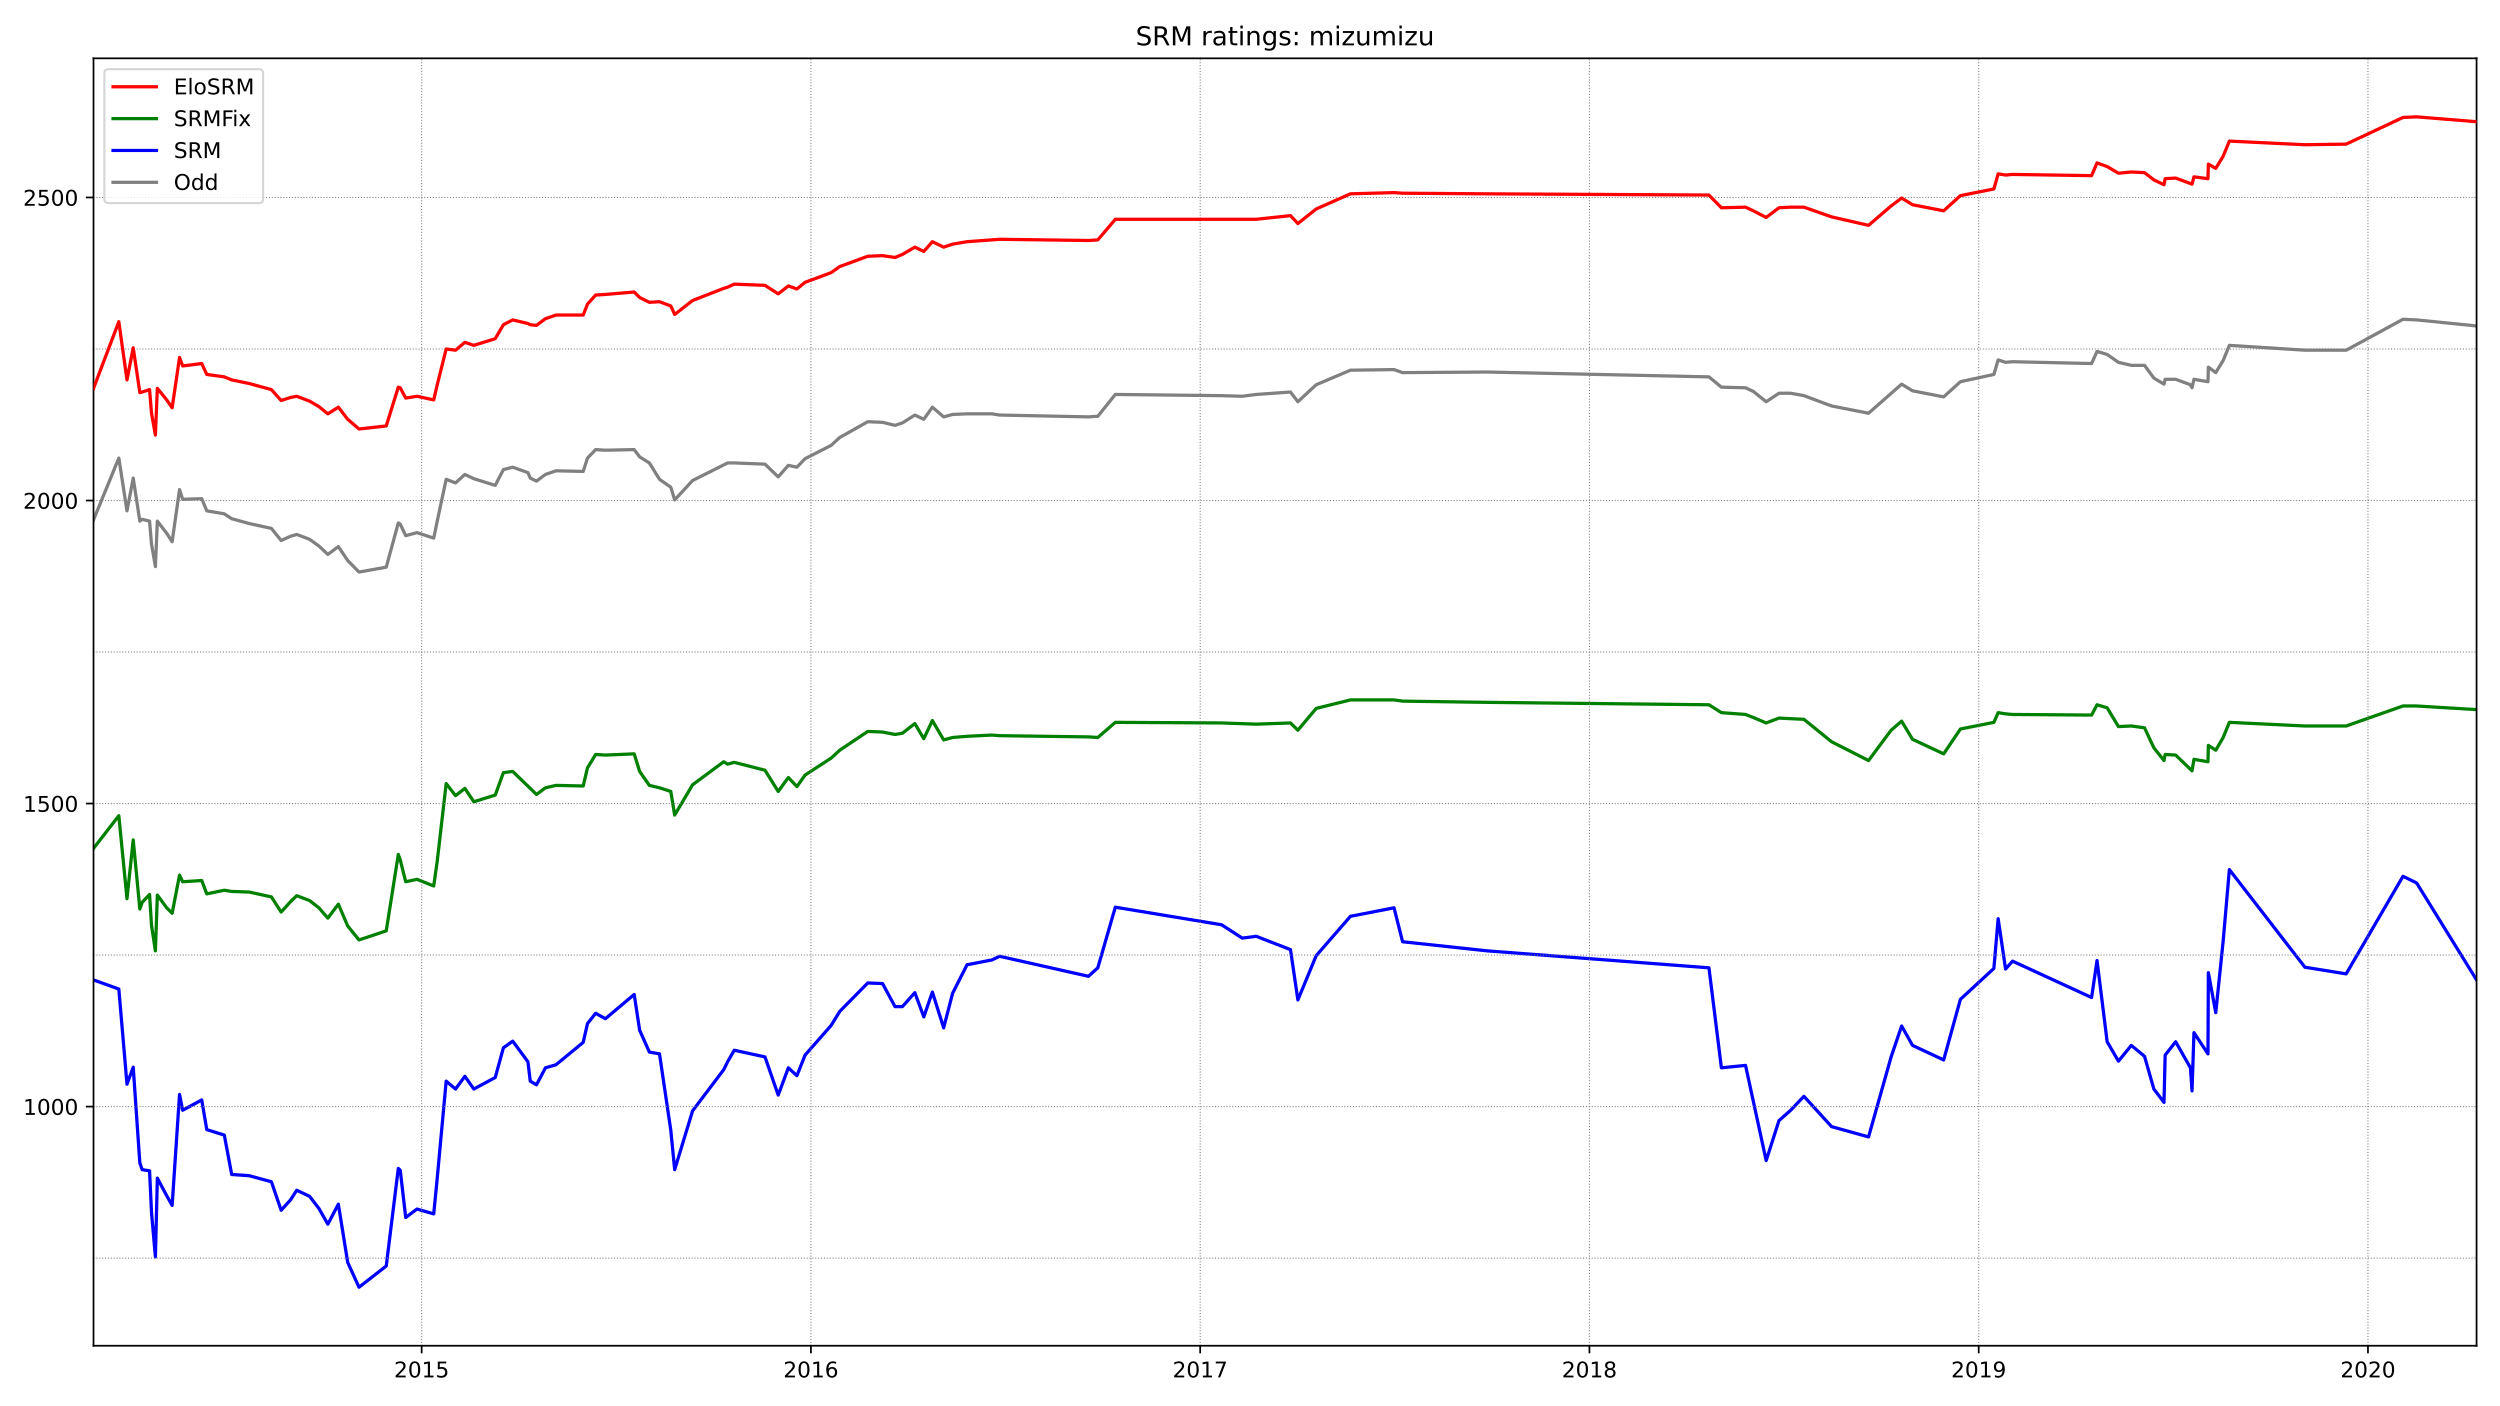 <?xml version="1.0" encoding="utf-8" standalone="no"?>
<!DOCTYPE svg PUBLIC "-//W3C//DTD SVG 1.1//EN"
  "http://www.w3.org/Graphics/SVG/1.1/DTD/svg11.dtd">
<!-- Created with matplotlib (https://matplotlib.org/) -->
<svg height="648pt" version="1.1" viewBox="0 0 1152 648" width="1152pt" xmlns="http://www.w3.org/2000/svg" xmlns:xlink="http://www.w3.org/1999/xlink">
 <defs>
  <style type="text/css">*{stroke-linecap:butt;stroke-linejoin:round;}</style>
 </defs>
 <g id="figure_1">
  <g id="patch_1">
   <path d="M 0 648 
L 1152 648 
L 1152 0 
L 0 0 
z
" style="fill:#ffffff;"/>
  </g>
  <g id="axes_1">
   <g id="patch_2">
    <path d="M 43.09 620.12 
L 1141.2 620.12 
L 1141.2 26.88 
L 43.09 26.88 
z
" style="fill:#ffffff;"/>
   </g>
   <g id="line2d_1">
    <path clip-path="url(#p9b6e078303)" d="M 43.09 239.573 
L 54.749 211.086 
L 58.516 235.384 
L 61.386 220.302 
L 64.435 240.132 
L 65.511 239.294 
L 68.919 240.132 
L 69.816 250.745 
L 71.61 261.079 
L 72.507 240.132 
L 76.812 245.718 
L 79.323 249.628 
L 82.731 225.609 
L 84.166 230.077 
L 92.955 229.798 
L 95.287 235.384 
L 103.359 236.78 
L 106.767 239.015 
L 114.838 241.249 
L 125.063 243.483 
L 129.547 249.069 
L 133.852 247.114 
L 136.722 246.276 
L 142.641 248.511 
L 146.946 251.583 
L 151.071 255.493 
L 155.914 251.862 
L 160.219 258.286 
L 165.421 263.592 
L 177.977 261.358 
L 183.538 240.97 
L 184.434 241.528 
L 186.946 246.835 
L 192.147 245.438 
L 199.86 247.952 
L 201.475 240.132 
L 205.6 220.861 
L 209.905 222.537 
L 214.21 218.627 
L 218.336 220.582 
L 228.201 223.654 
L 231.968 216.392 
L 236.273 215.275 
L 243.268 217.789 
L 244.344 220.302 
L 247.214 221.699 
L 251.34 218.627 
L 256.183 216.951 
L 268.739 217.23 
L 270.712 211.086 
L 274.479 207.176 
L 278.963 207.455 
L 292.236 207.176 
L 294.748 210.527 
L 299.232 213.32 
L 303.896 220.861 
L 309.097 224.492 
L 310.891 230.357 
L 319.142 221.419 
L 335.286 213.32 
L 338.335 213.32 
L 352.505 213.879 
L 358.604 219.744 
L 363.267 214.437 
L 367.214 215.275 
L 370.98 211.365 
L 382.998 205.221 
L 386.944 201.59 
L 399.859 194.328 
L 406.675 194.608 
L 412.415 196.004 
L 415.823 194.887 
L 421.563 191.256 
L 425.689 193.211 
L 429.635 187.625 
L 434.837 192.094 
L 438.962 190.977 
L 445.599 190.698 
L 457.079 190.698 
L 460.666 191.256 
L 501.563 192.094 
L 505.867 191.815 
L 513.939 181.76 
L 562.908 182.319 
L 572.414 182.598 
L 578.872 181.76 
L 594.656 180.643 
L 598.064 185.112 
L 606.495 177.292 
L 622.279 170.589 
L 642.369 170.309 
L 646.315 171.706 
L 685.239 171.427 
L 787.48 173.661 
L 793.22 178.409 
L 804.341 178.688 
L 807.928 180.364 
L 813.848 185.112 
L 819.767 181.202 
L 825.148 181.202 
L 831.247 182.319 
L 843.982 187.067 
L 861.022 190.418 
L 876.269 177.012 
L 881.291 180.085 
L 895.641 182.877 
L 903.354 175.895 
L 918.78 172.544 
L 920.753 165.841 
L 924.161 166.958 
L 927.39 166.679 
L 963.802 167.517 
L 966.313 161.931 
L 970.977 163.327 
L 976.179 166.958 
L 982.098 168.354 
L 988.196 168.354 
L 992.501 174.219 
L 997.165 177.012 
L 997.703 174.778 
L 1002.546 174.778 
L 1009.362 177.292 
L 1010.08 178.688 
L 1010.977 174.778 
L 1017.434 175.895 
L 1017.613 169.192 
L 1021.021 171.706 
L 1024.429 166.12 
L 1027.299 159.138 
L 1062.097 161.372 
L 1081.111 161.372 
L 1107.299 147.128 
L 1113.577 147.408 
L 1141.2 150.201 
L 1141.2 150.201 
" style="fill:none;stroke:#808080;stroke-linecap:square;stroke-width:1.5;"/>
   </g>
   <g id="line2d_2">
    <path clip-path="url(#p9b6e078303)" d="M 43.09 451.554 
L 54.749 455.744 
L 58.516 499.592 
L 61.386 491.772 
L 64.435 535.9 
L 65.511 538.972 
L 68.919 539.531 
L 69.816 558.802 
L 71.61 579.19 
L 72.507 542.882 
L 76.812 550.982 
L 79.323 555.45 
L 82.731 504.34 
L 84.166 511.602 
L 92.955 506.854 
L 95.287 520.539 
L 103.359 523.053 
L 106.767 541.207 
L 114.838 541.765 
L 125.063 544.558 
L 129.547 557.685 
L 133.852 552.937 
L 136.722 548.468 
L 142.641 551.261 
L 146.946 556.847 
L 151.071 564.108 
L 155.914 554.892 
L 160.219 581.704 
L 165.421 593.155 
L 177.977 583.379 
L 183.538 538.414 
L 184.434 539.252 
L 186.946 561.036 
L 192.147 557.126 
L 199.86 559.36 
L 201.475 542.882 
L 205.6 498.196 
L 209.905 501.827 
L 214.21 495.962 
L 218.336 501.827 
L 228.201 496.52 
L 231.968 482.835 
L 236.273 479.763 
L 243.268 489.259 
L 244.344 498.196 
L 247.214 499.872 
L 251.34 492.052 
L 256.183 490.655 
L 268.739 480.321 
L 270.712 471.663 
L 274.479 466.915 
L 278.963 469.429 
L 292.236 458.257 
L 294.748 474.736 
L 299.232 484.79 
L 303.896 485.628 
L 309.097 520.818 
L 310.891 538.972 
L 319.142 511.881 
L 333.492 492.889 
L 335.286 489.259 
L 338.335 483.952 
L 352.505 487.024 
L 358.604 504.62 
L 363.267 492.052 
L 367.214 495.682 
L 370.98 486.186 
L 382.998 472.501 
L 386.944 466.078 
L 399.859 452.951 
L 406.675 453.23 
L 412.415 463.843 
L 415.823 463.843 
L 421.563 457.42 
L 425.689 468.591 
L 429.635 457.14 
L 434.837 473.618 
L 438.962 457.699 
L 445.599 444.572 
L 457.079 442.338 
L 460.666 440.662 
L 501.563 449.879 
L 505.867 445.969 
L 513.939 418.04 
L 562.908 426.139 
L 572.414 432.283 
L 578.872 431.446 
L 594.656 437.59 
L 598.064 460.771 
L 606.495 440.383 
L 622.279 422.229 
L 642.369 418.319 
L 646.315 433.959 
L 685.239 438.149 
L 787.48 445.969 
L 793.22 492.052 
L 804.341 490.934 
L 813.848 534.783 
L 819.767 516.35 
L 825.148 511.602 
L 831.247 505.178 
L 843.982 519.143 
L 861.022 523.891 
L 871.426 487.024 
L 876.269 472.781 
L 881.291 481.718 
L 895.641 488.421 
L 903.354 460.492 
L 918.78 446.248 
L 920.753 423.346 
L 924.161 446.527 
L 927.39 442.896 
L 963.802 459.654 
L 966.313 442.617 
L 970.977 480.042 
L 976.179 488.979 
L 982.098 481.718 
L 988.196 486.745 
L 992.501 501.827 
L 997.165 507.971 
L 997.703 486.186 
L 1002.546 480.042 
L 1009.362 492.052 
L 1010.08 502.665 
L 1010.977 475.853 
L 1017.434 485.628 
L 1017.613 448.203 
L 1021.021 466.636 
L 1024.429 433.68 
L 1027.299 400.724 
L 1062.097 445.689 
L 1081.111 448.762 
L 1107.299 403.796 
L 1113.577 406.868 
L 1141.2 451.554 
L 1141.2 451.554 
" style="fill:none;stroke:#0000ff;stroke-linecap:square;stroke-width:1.5;"/>
   </g>
   <g id="matplotlib.axis_1">
    <g id="xtick_1">
     <g id="line2d_3">
      <defs>
       <path d="M 0 0 
L 0 3.5 
" id="m7981237ffa" style="stroke:#000000;stroke-width:0.8;"/>
      </defs>
      <g>
       <use style="stroke:#000000;stroke-width:0.8;" x="194.3" xlink:href="#m7981237ffa" y="620.12"/>
      </g>
     </g>
     <g id="text_1">
      <!-- 2015 -->
      <g transform="translate(181.575 634.718)scale(0.1 -0.1)">
       <defs>
        <path d="M 19.188 8.297 
L 53.609 8.297 
L 53.609 0 
L 7.328 0 
L 7.328 8.297 
Q 12.938 14.109 22.625 23.891 
Q 32.328 33.688 34.812 36.531 
Q 39.547 41.844 41.422 45.531 
Q 43.312 49.219 43.312 52.781 
Q 43.312 58.594 39.234 62.25 
Q 35.156 65.922 28.609 65.922 
Q 23.969 65.922 18.812 64.312 
Q 13.672 62.703 7.812 59.422 
L 7.812 69.391 
Q 13.766 71.781 18.938 73 
Q 24.125 74.219 28.422 74.219 
Q 39.75 74.219 46.484 68.547 
Q 53.219 62.891 53.219 53.422 
Q 53.219 48.922 51.531 44.891 
Q 49.859 40.875 45.406 35.406 
Q 44.188 33.984 37.641 27.219 
Q 31.109 20.453 19.188 8.297 
z
" id="DejaVuSans-50"/>
        <path d="M 31.781 66.406 
Q 24.172 66.406 20.328 58.906 
Q 16.5 51.422 16.5 36.375 
Q 16.5 21.391 20.328 13.891 
Q 24.172 6.391 31.781 6.391 
Q 39.453 6.391 43.281 13.891 
Q 47.125 21.391 47.125 36.375 
Q 47.125 51.422 43.281 58.906 
Q 39.453 66.406 31.781 66.406 
z
M 31.781 74.219 
Q 44.047 74.219 50.516 64.516 
Q 56.984 54.828 56.984 36.375 
Q 56.984 17.969 50.516 8.266 
Q 44.047 -1.422 31.781 -1.422 
Q 19.531 -1.422 13.062 8.266 
Q 6.594 17.969 6.594 36.375 
Q 6.594 54.828 13.062 64.516 
Q 19.531 74.219 31.781 74.219 
z
" id="DejaVuSans-48"/>
        <path d="M 12.406 8.297 
L 28.516 8.297 
L 28.516 63.922 
L 10.984 60.406 
L 10.984 69.391 
L 28.422 72.906 
L 38.281 72.906 
L 38.281 8.297 
L 54.391 8.297 
L 54.391 0 
L 12.406 0 
z
" id="DejaVuSans-49"/>
        <path d="M 10.797 72.906 
L 49.516 72.906 
L 49.516 64.594 
L 19.828 64.594 
L 19.828 46.734 
Q 21.969 47.469 24.109 47.828 
Q 26.266 48.188 28.422 48.188 
Q 40.625 48.188 47.75 41.5 
Q 54.891 34.812 54.891 23.391 
Q 54.891 11.625 47.562 5.094 
Q 40.234 -1.422 26.906 -1.422 
Q 22.312 -1.422 17.547 -0.641 
Q 12.797 0.141 7.719 1.703 
L 7.719 11.625 
Q 12.109 9.234 16.797 8.062 
Q 21.484 6.891 26.703 6.891 
Q 35.156 6.891 40.078 11.328 
Q 45.016 15.766 45.016 23.391 
Q 45.016 31 40.078 35.438 
Q 35.156 39.891 26.703 39.891 
Q 22.75 39.891 18.812 39.016 
Q 14.891 38.141 10.797 36.281 
z
" id="DejaVuSans-53"/>
       </defs>
       <use xlink:href="#DejaVuSans-50"/>
       <use x="63.623" xlink:href="#DejaVuSans-48"/>
       <use x="127.246" xlink:href="#DejaVuSans-49"/>
       <use x="190.869" xlink:href="#DejaVuSans-53"/>
      </g>
     </g>
    </g>
    <g id="xtick_2">
     <g id="line2d_4">
      <g>
       <use style="stroke:#000000;stroke-width:0.8;" x="373.671" xlink:href="#m7981237ffa" y="620.12"/>
      </g>
     </g>
     <g id="text_2">
      <!-- 2016 -->
      <g transform="translate(360.946 634.718)scale(0.1 -0.1)">
       <defs>
        <path d="M 33.016 40.375 
Q 26.375 40.375 22.484 35.828 
Q 18.609 31.297 18.609 23.391 
Q 18.609 15.531 22.484 10.953 
Q 26.375 6.391 33.016 6.391 
Q 39.656 6.391 43.531 10.953 
Q 47.406 15.531 47.406 23.391 
Q 47.406 31.297 43.531 35.828 
Q 39.656 40.375 33.016 40.375 
z
M 52.594 71.297 
L 52.594 62.312 
Q 48.875 64.062 45.094 64.984 
Q 41.312 65.922 37.594 65.922 
Q 27.828 65.922 22.672 59.328 
Q 17.531 52.734 16.797 39.406 
Q 19.672 43.656 24.016 45.922 
Q 28.375 48.188 33.594 48.188 
Q 44.578 48.188 50.953 41.516 
Q 57.328 34.859 57.328 23.391 
Q 57.328 12.156 50.688 5.359 
Q 44.047 -1.422 33.016 -1.422 
Q 20.359 -1.422 13.672 8.266 
Q 6.984 17.969 6.984 36.375 
Q 6.984 53.656 15.188 63.938 
Q 23.391 74.219 37.203 74.219 
Q 40.922 74.219 44.703 73.484 
Q 48.484 72.75 52.594 71.297 
z
" id="DejaVuSans-54"/>
       </defs>
       <use xlink:href="#DejaVuSans-50"/>
       <use x="63.623" xlink:href="#DejaVuSans-48"/>
       <use x="127.246" xlink:href="#DejaVuSans-49"/>
       <use x="190.869" xlink:href="#DejaVuSans-54"/>
      </g>
     </g>
    </g>
    <g id="xtick_3">
     <g id="line2d_5">
      <g>
       <use style="stroke:#000000;stroke-width:0.8;" x="553.042" xlink:href="#m7981237ffa" y="620.12"/>
      </g>
     </g>
     <g id="text_3">
      <!-- 2017 -->
      <g transform="translate(540.317 634.718)scale(0.1 -0.1)">
       <defs>
        <path d="M 8.203 72.906 
L 55.078 72.906 
L 55.078 68.703 
L 28.609 0 
L 18.312 0 
L 43.219 64.594 
L 8.203 64.594 
z
" id="DejaVuSans-55"/>
       </defs>
       <use xlink:href="#DejaVuSans-50"/>
       <use x="63.623" xlink:href="#DejaVuSans-48"/>
       <use x="127.246" xlink:href="#DejaVuSans-49"/>
       <use x="190.869" xlink:href="#DejaVuSans-55"/>
      </g>
     </g>
    </g>
    <g id="xtick_4">
     <g id="line2d_6">
      <g>
       <use style="stroke:#000000;stroke-width:0.8;" x="732.413" xlink:href="#m7981237ffa" y="620.12"/>
      </g>
     </g>
     <g id="text_4">
      <!-- 2018 -->
      <g transform="translate(719.688 634.718)scale(0.1 -0.1)">
       <defs>
        <path d="M 31.781 34.625 
Q 24.75 34.625 20.719 30.859 
Q 16.703 27.094 16.703 20.516 
Q 16.703 13.922 20.719 10.156 
Q 24.75 6.391 31.781 6.391 
Q 38.812 6.391 42.859 10.172 
Q 46.922 13.969 46.922 20.516 
Q 46.922 27.094 42.891 30.859 
Q 38.875 34.625 31.781 34.625 
z
M 21.922 38.812 
Q 15.578 40.375 12.031 44.719 
Q 8.5 49.078 8.5 55.328 
Q 8.5 64.062 14.719 69.141 
Q 20.953 74.219 31.781 74.219 
Q 42.672 74.219 48.875 69.141 
Q 55.078 64.062 55.078 55.328 
Q 55.078 49.078 51.531 44.719 
Q 48 40.375 41.703 38.812 
Q 48.828 37.156 52.797 32.312 
Q 56.781 27.484 56.781 20.516 
Q 56.781 9.906 50.312 4.234 
Q 43.844 -1.422 31.781 -1.422 
Q 19.734 -1.422 13.25 4.234 
Q 6.781 9.906 6.781 20.516 
Q 6.781 27.484 10.781 32.312 
Q 14.797 37.156 21.922 38.812 
z
M 18.312 54.391 
Q 18.312 48.734 21.844 45.562 
Q 25.391 42.391 31.781 42.391 
Q 38.141 42.391 41.719 45.562 
Q 45.312 48.734 45.312 54.391 
Q 45.312 60.062 41.719 63.234 
Q 38.141 66.406 31.781 66.406 
Q 25.391 66.406 21.844 63.234 
Q 18.312 60.062 18.312 54.391 
z
" id="DejaVuSans-56"/>
       </defs>
       <use xlink:href="#DejaVuSans-50"/>
       <use x="63.623" xlink:href="#DejaVuSans-48"/>
       <use x="127.246" xlink:href="#DejaVuSans-49"/>
       <use x="190.869" xlink:href="#DejaVuSans-56"/>
      </g>
     </g>
    </g>
    <g id="xtick_5">
     <g id="line2d_7">
      <g>
       <use style="stroke:#000000;stroke-width:0.8;" x="911.784" xlink:href="#m7981237ffa" y="620.12"/>
      </g>
     </g>
     <g id="text_5">
      <!-- 2019 -->
      <g transform="translate(899.059 634.718)scale(0.1 -0.1)">
       <defs>
        <path d="M 10.984 1.516 
L 10.984 10.5 
Q 14.703 8.734 18.5 7.812 
Q 22.312 6.891 25.984 6.891 
Q 35.75 6.891 40.891 13.453 
Q 46.047 20.016 46.781 33.406 
Q 43.953 29.203 39.594 26.953 
Q 35.25 24.703 29.984 24.703 
Q 19.047 24.703 12.672 31.312 
Q 6.297 37.938 6.297 49.422 
Q 6.297 60.641 12.938 67.422 
Q 19.578 74.219 30.609 74.219 
Q 43.266 74.219 49.922 64.516 
Q 56.594 54.828 56.594 36.375 
Q 56.594 19.141 48.406 8.859 
Q 40.234 -1.422 26.422 -1.422 
Q 22.703 -1.422 18.891 -0.688 
Q 15.094 0.047 10.984 1.516 
z
M 30.609 32.422 
Q 37.25 32.422 41.125 36.953 
Q 45.016 41.5 45.016 49.422 
Q 45.016 57.281 41.125 61.844 
Q 37.25 66.406 30.609 66.406 
Q 23.969 66.406 20.094 61.844 
Q 16.219 57.281 16.219 49.422 
Q 16.219 41.5 20.094 36.953 
Q 23.969 32.422 30.609 32.422 
z
" id="DejaVuSans-57"/>
       </defs>
       <use xlink:href="#DejaVuSans-50"/>
       <use x="63.623" xlink:href="#DejaVuSans-48"/>
       <use x="127.246" xlink:href="#DejaVuSans-49"/>
       <use x="190.869" xlink:href="#DejaVuSans-57"/>
      </g>
     </g>
    </g>
    <g id="xtick_6">
     <g id="line2d_8">
      <g>
       <use style="stroke:#000000;stroke-width:0.8;" x="1091.155" xlink:href="#m7981237ffa" y="620.12"/>
      </g>
     </g>
     <g id="text_6">
      <!-- 2020 -->
      <g transform="translate(1078.43 634.718)scale(0.1 -0.1)">
       <use xlink:href="#DejaVuSans-50"/>
       <use x="63.623" xlink:href="#DejaVuSans-48"/>
       <use x="127.246" xlink:href="#DejaVuSans-50"/>
       <use x="190.869" xlink:href="#DejaVuSans-48"/>
      </g>
     </g>
    </g>
   </g>
   <g id="matplotlib.axis_2">
    <g id="ytick_1">
     <g id="line2d_9">
      <defs>
       <path d="M 0 0 
L -3.5 0 
" id="m814642ea23" style="stroke:#000000;stroke-width:0.8;"/>
      </defs>
      <g>
       <use style="stroke:#000000;stroke-width:0.8;" x="43.09" xlink:href="#m814642ea23" y="509.926"/>
      </g>
     </g>
     <g id="text_7">
      <!-- 1000 -->
      <g transform="translate(10.64 513.725)scale(0.1 -0.1)">
       <use xlink:href="#DejaVuSans-49"/>
       <use x="63.623" xlink:href="#DejaVuSans-48"/>
       <use x="127.246" xlink:href="#DejaVuSans-48"/>
       <use x="190.869" xlink:href="#DejaVuSans-48"/>
      </g>
     </g>
    </g>
    <g id="ytick_2">
     <g id="line2d_10">
      <g>
       <use style="stroke:#000000;stroke-width:0.8;" x="43.09" xlink:href="#m814642ea23" y="370.281"/>
      </g>
     </g>
     <g id="text_8">
      <!-- 1500 -->
      <g transform="translate(10.64 374.08)scale(0.1 -0.1)">
       <use xlink:href="#DejaVuSans-49"/>
       <use x="63.623" xlink:href="#DejaVuSans-53"/>
       <use x="127.246" xlink:href="#DejaVuSans-48"/>
       <use x="190.869" xlink:href="#DejaVuSans-48"/>
      </g>
     </g>
    </g>
    <g id="ytick_3">
     <g id="line2d_11">
      <g>
       <use style="stroke:#000000;stroke-width:0.8;" x="43.09" xlink:href="#m814642ea23" y="230.636"/>
      </g>
     </g>
     <g id="text_9">
      <!-- 2000 -->
      <g transform="translate(10.64 234.435)scale(0.1 -0.1)">
       <use xlink:href="#DejaVuSans-50"/>
       <use x="63.623" xlink:href="#DejaVuSans-48"/>
       <use x="127.246" xlink:href="#DejaVuSans-48"/>
       <use x="190.869" xlink:href="#DejaVuSans-48"/>
      </g>
     </g>
    </g>
    <g id="ytick_4">
     <g id="line2d_12">
      <g>
       <use style="stroke:#000000;stroke-width:0.8;" x="43.09" xlink:href="#m814642ea23" y="90.991"/>
      </g>
     </g>
     <g id="text_10">
      <!-- 2500 -->
      <g transform="translate(10.64 94.79)scale(0.1 -0.1)">
       <use xlink:href="#DejaVuSans-50"/>
       <use x="63.623" xlink:href="#DejaVuSans-53"/>
       <use x="127.246" xlink:href="#DejaVuSans-48"/>
       <use x="190.869" xlink:href="#DejaVuSans-48"/>
      </g>
     </g>
    </g>
   </g>
   <g id="line2d_13">
    <path clip-path="url(#p9b6e078303)" d="M 43.09 390.949 
L 54.749 375.867 
L 58.516 414.13 
L 61.386 387.038 
L 64.435 418.878 
L 65.511 415.805 
L 68.919 412.175 
L 69.816 426.418 
L 71.61 438.149 
L 72.507 412.454 
L 76.812 418.319 
L 79.323 420.833 
L 82.731 403.237 
L 84.166 406.31 
L 92.955 405.751 
L 95.287 411.895 
L 103.359 410.22 
L 106.767 410.778 
L 114.838 411.057 
L 125.063 413.292 
L 129.547 420.274 
L 133.852 415.526 
L 136.722 412.733 
L 142.641 414.967 
L 146.946 418.319 
L 151.071 423.067 
L 155.914 416.643 
L 160.219 426.698 
L 165.421 433.121 
L 177.977 428.932 
L 183.538 393.741 
L 184.434 396.255 
L 186.946 406.31 
L 192.147 405.192 
L 199.86 408.265 
L 201.475 396.814 
L 205.6 361.065 
L 209.905 366.65 
L 214.21 363.299 
L 218.336 369.443 
L 228.201 366.371 
L 231.968 356.037 
L 236.273 355.479 
L 247.214 366.092 
L 251.34 363.02 
L 256.183 361.902 
L 268.739 362.182 
L 270.712 353.803 
L 274.479 347.659 
L 278.963 347.938 
L 292.236 347.379 
L 294.748 355.479 
L 299.232 361.902 
L 303.896 363.02 
L 309.097 364.695 
L 310.891 375.588 
L 319.142 361.623 
L 333.492 351.01 
L 335.286 352.127 
L 338.335 351.289 
L 352.505 354.92 
L 358.604 364.695 
L 363.267 358.272 
L 367.214 362.461 
L 370.98 357.154 
L 382.998 349.334 
L 386.944 345.704 
L 399.859 337.046 
L 406.675 337.325 
L 412.415 338.442 
L 415.823 337.883 
L 421.563 333.415 
L 425.689 340.397 
L 429.635 332.018 
L 434.837 340.956 
L 438.962 339.838 
L 445.599 339.28 
L 457.079 338.721 
L 460.666 339.001 
L 501.563 339.559 
L 505.867 339.838 
L 513.939 332.856 
L 562.908 333.136 
L 578.872 333.694 
L 594.656 333.136 
L 598.064 336.487 
L 606.495 326.433 
L 622.279 322.522 
L 642.369 322.522 
L 646.315 323.081 
L 685.239 323.64 
L 787.48 324.757 
L 793.22 328.388 
L 804.341 329.225 
L 807.928 330.622 
L 813.848 333.136 
L 819.767 330.901 
L 831.247 331.46 
L 843.982 341.793 
L 861.022 350.451 
L 871.426 336.487 
L 876.269 332.298 
L 881.291 340.676 
L 895.641 347.379 
L 903.354 335.928 
L 918.78 332.856 
L 920.753 328.388 
L 924.161 328.946 
L 927.39 329.225 
L 963.802 329.505 
L 966.313 324.757 
L 970.977 326.153 
L 976.179 334.811 
L 982.098 334.532 
L 988.196 335.37 
L 992.501 344.586 
L 997.165 350.451 
L 997.703 347.659 
L 1002.546 347.938 
L 1010.08 355.199 
L 1010.977 349.893 
L 1017.434 351.01 
L 1017.613 343.469 
L 1021.021 345.704 
L 1024.429 339.838 
L 1027.299 332.856 
L 1062.097 334.532 
L 1081.111 334.532 
L 1107.299 325.315 
L 1113.577 325.315 
L 1141.2 326.991 
L 1141.2 326.991 
" style="fill:none;stroke:#008000;stroke-linecap:square;stroke-width:1.5;"/>
   </g>
   <g id="line2d_14">
    <path clip-path="url(#p9b6e078303)" d="M 43.09 579.749 
L 1141.2 579.749 
" style="fill:none;stroke:#808080;stroke-dasharray:0.5,0.825;stroke-dashoffset:0;stroke-width:0.5;"/>
   </g>
   <g id="line2d_15">
    <path clip-path="url(#p9b6e078303)" d="M 43.09 509.926 
L 1141.2 509.926 
" style="fill:none;stroke:#808080;stroke-dasharray:0.5,0.825;stroke-dashoffset:0;stroke-width:0.5;"/>
   </g>
   <g id="line2d_16">
    <path clip-path="url(#p9b6e078303)" d="M 43.09 440.104 
L 1141.2 440.104 
" style="fill:none;stroke:#808080;stroke-dasharray:0.5,0.825;stroke-dashoffset:0;stroke-width:0.5;"/>
   </g>
   <g id="line2d_17">
    <path clip-path="url(#p9b6e078303)" d="M 43.09 370.281 
L 1141.2 370.281 
" style="fill:none;stroke:#808080;stroke-dasharray:0.5,0.825;stroke-dashoffset:0;stroke-width:0.5;"/>
   </g>
   <g id="line2d_18">
    <path clip-path="url(#p9b6e078303)" d="M 43.09 300.459 
L 1141.2 300.459 
" style="fill:none;stroke:#808080;stroke-dasharray:0.5,0.825;stroke-dashoffset:0;stroke-width:0.5;"/>
   </g>
   <g id="line2d_19">
    <path clip-path="url(#p9b6e078303)" d="M 43.09 230.636 
L 1141.2 230.636 
" style="fill:none;stroke:#808080;stroke-dasharray:0.5,0.825;stroke-dashoffset:0;stroke-width:0.5;"/>
   </g>
   <g id="line2d_20">
    <path clip-path="url(#p9b6e078303)" d="M 43.09 160.814 
L 1141.2 160.814 
" style="fill:none;stroke:#808080;stroke-dasharray:0.5,0.825;stroke-dashoffset:0;stroke-width:0.5;"/>
   </g>
   <g id="line2d_21">
    <path clip-path="url(#p9b6e078303)" d="M 43.09 90.991 
L 1141.2 90.991 
" style="fill:none;stroke:#808080;stroke-dasharray:0.5,0.825;stroke-dashoffset:0;stroke-width:0.5;"/>
   </g>
   <g id="line2d_22">
    <path clip-path="url(#p9b6e078303)" d="M 194.3 620.12 
L 194.3 26.88 
" style="fill:none;stroke:#808080;stroke-dasharray:0.5,0.825;stroke-dashoffset:0;stroke-width:0.5;"/>
   </g>
   <g id="line2d_23">
    <path clip-path="url(#p9b6e078303)" d="M 373.671 620.12 
L 373.671 26.88 
" style="fill:none;stroke:#808080;stroke-dasharray:0.5,0.825;stroke-dashoffset:0;stroke-width:0.5;"/>
   </g>
   <g id="line2d_24">
    <path clip-path="url(#p9b6e078303)" d="M 553.042 620.12 
L 553.042 26.88 
" style="fill:none;stroke:#808080;stroke-dasharray:0.5,0.825;stroke-dashoffset:0;stroke-width:0.5;"/>
   </g>
   <g id="line2d_25">
    <path clip-path="url(#p9b6e078303)" d="M 732.413 620.12 
L 732.413 26.88 
" style="fill:none;stroke:#808080;stroke-dasharray:0.5,0.825;stroke-dashoffset:0;stroke-width:0.5;"/>
   </g>
   <g id="line2d_26">
    <path clip-path="url(#p9b6e078303)" d="M 911.784 620.12 
L 911.784 26.88 
" style="fill:none;stroke:#808080;stroke-dasharray:0.5,0.825;stroke-dashoffset:0;stroke-width:0.5;"/>
   </g>
   <g id="line2d_27">
    <path clip-path="url(#p9b6e078303)" d="M 1091.155 620.12 
L 1091.155 26.88 
" style="fill:none;stroke:#808080;stroke-dasharray:0.5,0.825;stroke-dashoffset:0;stroke-width:0.5;"/>
   </g>
   <g id="patch_3">
    <path d="M 43.09 620.12 
L 43.09 26.88 
" style="fill:none;stroke:#000000;stroke-linecap:square;stroke-linejoin:miter;stroke-width:0.8;"/>
   </g>
   <g id="patch_4">
    <path d="M 1141.2 620.12 
L 1141.2 26.88 
" style="fill:none;stroke:#000000;stroke-linecap:square;stroke-linejoin:miter;stroke-width:0.8;"/>
   </g>
   <g id="patch_5">
    <path d="M 43.09 620.12 
L 1141.2 620.12 
" style="fill:none;stroke:#000000;stroke-linecap:square;stroke-linejoin:miter;stroke-width:0.8;"/>
   </g>
   <g id="patch_6">
    <path d="M 43.09 26.88 
L 1141.2 26.88 
" style="fill:none;stroke:#000000;stroke-linecap:square;stroke-linejoin:miter;stroke-width:0.8;"/>
   </g>
   <g id="line2d_28">
    <path clip-path="url(#p9b6e078303)" d="M 43.09 178.967 
L 54.749 148.245 
L 58.516 175.057 
L 61.386 160.255 
L 64.435 180.922 
L 65.511 180.643 
L 68.919 179.526 
L 69.816 190.418 
L 71.61 200.473 
L 72.507 178.967 
L 76.812 184.274 
L 79.323 187.905 
L 82.731 164.724 
L 84.166 168.634 
L 92.955 167.517 
L 95.287 172.544 
L 103.359 173.661 
L 106.767 175.057 
L 114.838 176.733 
L 125.063 179.526 
L 129.547 184.553 
L 133.852 183.157 
L 136.722 182.598 
L 142.641 184.832 
L 146.946 187.346 
L 151.071 190.698 
L 155.914 187.625 
L 160.219 193.211 
L 165.421 197.68 
L 177.977 196.283 
L 183.538 178.409 
L 184.434 178.688 
L 186.946 183.436 
L 192.147 182.598 
L 199.86 184.274 
L 201.475 177.292 
L 205.6 160.814 
L 209.905 161.372 
L 214.21 157.741 
L 218.336 159.138 
L 228.201 156.066 
L 231.968 149.642 
L 236.273 147.408 
L 243.268 149.083 
L 244.344 149.642 
L 247.214 149.921 
L 251.34 146.849 
L 256.183 145.173 
L 268.739 145.173 
L 270.712 140.146 
L 274.479 135.957 
L 278.963 135.677 
L 292.236 134.56 
L 294.748 137.074 
L 299.232 139.308 
L 303.896 139.029 
L 309.097 140.984 
L 310.891 144.894 
L 319.142 138.47 
L 333.492 132.885 
L 335.286 132.326 
L 338.335 130.93 
L 352.505 131.488 
L 358.604 135.398 
L 363.267 131.767 
L 367.214 133.164 
L 370.98 130.092 
L 382.998 125.623 
L 386.944 122.83 
L 399.859 118.082 
L 406.675 117.803 
L 412.415 118.641 
L 415.823 117.244 
L 421.563 113.893 
L 425.689 115.848 
L 429.635 111.379 
L 434.837 113.893 
L 438.962 112.496 
L 445.599 111.379 
L 460.666 110.262 
L 501.563 110.821 
L 505.867 110.541 
L 513.939 101.045 
L 578.872 101.045 
L 594.656 99.37 
L 598.064 103.001 
L 606.495 96.298 
L 622.279 89.315 
L 642.369 88.757 
L 646.315 89.036 
L 685.239 89.315 
L 787.48 89.874 
L 793.22 95.739 
L 804.341 95.46 
L 807.928 97.135 
L 813.848 100.208 
L 819.767 95.739 
L 825.148 95.46 
L 831.247 95.46 
L 843.982 99.928 
L 861.022 103.838 
L 871.426 94.901 
L 876.269 91.27 
L 881.291 94.343 
L 895.641 97.135 
L 903.354 90.153 
L 918.78 87.081 
L 920.753 80.099 
L 924.161 80.657 
L 927.39 80.378 
L 963.802 80.937 
L 966.313 75.071 
L 970.977 76.747 
L 976.179 79.819 
L 982.098 79.261 
L 988.196 79.54 
L 992.501 82.892 
L 997.165 85.126 
L 997.703 82.333 
L 1002.546 82.054 
L 1010.08 84.847 
L 1010.977 81.495 
L 1017.434 82.333 
L 1017.613 75.63 
L 1021.021 77.585 
L 1024.429 71.999 
L 1027.299 65.017 
L 1062.097 66.693 
L 1081.111 66.414 
L 1107.299 54.125 
L 1113.577 53.845 
L 1141.2 56.08 
L 1141.2 56.08 
" style="fill:none;stroke:#ff0000;stroke-linecap:square;stroke-width:1.5;"/>
   </g>
   <g id="text_11">
    <!-- SRM ratings: mizumizu -->
    <g transform="translate(523.33 20.88)scale(0.12 -0.12)">
     <defs>
      <path d="M 53.516 70.516 
L 53.516 60.891 
Q 47.906 63.578 42.922 64.891 
Q 37.938 66.219 33.297 66.219 
Q 25.25 66.219 20.875 63.094 
Q 16.5 59.969 16.5 54.203 
Q 16.5 49.359 19.406 46.891 
Q 22.312 44.438 30.422 42.922 
L 36.375 41.703 
Q 47.406 39.594 52.656 34.297 
Q 57.906 29 57.906 20.125 
Q 57.906 9.516 50.797 4.047 
Q 43.703 -1.422 29.984 -1.422 
Q 24.812 -1.422 18.969 -0.25 
Q 13.141 0.922 6.891 3.219 
L 6.891 13.375 
Q 12.891 10.016 18.656 8.297 
Q 24.422 6.594 29.984 6.594 
Q 38.422 6.594 43.016 9.906 
Q 47.609 13.234 47.609 19.391 
Q 47.609 24.75 44.312 27.781 
Q 41.016 30.812 33.5 32.328 
L 27.484 33.5 
Q 16.453 35.688 11.516 40.375 
Q 6.594 45.062 6.594 53.422 
Q 6.594 63.094 13.406 68.656 
Q 20.219 74.219 32.172 74.219 
Q 37.312 74.219 42.625 73.281 
Q 47.953 72.359 53.516 70.516 
z
" id="DejaVuSans-83"/>
      <path d="M 44.391 34.188 
Q 47.562 33.109 50.562 29.594 
Q 53.562 26.078 56.594 19.922 
L 66.609 0 
L 56 0 
L 46.688 18.703 
Q 43.062 26.031 39.672 28.422 
Q 36.281 30.812 30.422 30.812 
L 19.672 30.812 
L 19.672 0 
L 9.812 0 
L 9.812 72.906 
L 32.078 72.906 
Q 44.578 72.906 50.734 67.672 
Q 56.891 62.453 56.891 51.906 
Q 56.891 45.016 53.688 40.469 
Q 50.484 35.938 44.391 34.188 
z
M 19.672 64.797 
L 19.672 38.922 
L 32.078 38.922 
Q 39.203 38.922 42.844 42.219 
Q 46.484 45.516 46.484 51.906 
Q 46.484 58.297 42.844 61.547 
Q 39.203 64.797 32.078 64.797 
z
" id="DejaVuSans-82"/>
      <path d="M 9.812 72.906 
L 24.516 72.906 
L 43.109 23.297 
L 61.812 72.906 
L 76.516 72.906 
L 76.516 0 
L 66.891 0 
L 66.891 64.016 
L 48.094 14.016 
L 38.188 14.016 
L 19.391 64.016 
L 19.391 0 
L 9.812 0 
z
" id="DejaVuSans-77"/>
      <path id="DejaVuSans-32"/>
      <path d="M 41.109 46.297 
Q 39.594 47.172 37.812 47.578 
Q 36.031 48 33.891 48 
Q 26.266 48 22.188 43.047 
Q 18.109 38.094 18.109 28.812 
L 18.109 0 
L 9.078 0 
L 9.078 54.688 
L 18.109 54.688 
L 18.109 46.188 
Q 20.953 51.172 25.484 53.578 
Q 30.031 56 36.531 56 
Q 37.453 56 38.578 55.875 
Q 39.703 55.766 41.062 55.516 
z
" id="DejaVuSans-114"/>
      <path d="M 34.281 27.484 
Q 23.391 27.484 19.188 25 
Q 14.984 22.516 14.984 16.5 
Q 14.984 11.719 18.141 8.906 
Q 21.297 6.109 26.703 6.109 
Q 34.188 6.109 38.703 11.406 
Q 43.219 16.703 43.219 25.484 
L 43.219 27.484 
z
M 52.203 31.203 
L 52.203 0 
L 43.219 0 
L 43.219 8.297 
Q 40.141 3.328 35.547 0.953 
Q 30.953 -1.422 24.312 -1.422 
Q 15.922 -1.422 10.953 3.297 
Q 6 8.016 6 15.922 
Q 6 25.141 12.172 29.828 
Q 18.359 34.516 30.609 34.516 
L 43.219 34.516 
L 43.219 35.406 
Q 43.219 41.609 39.141 45 
Q 35.062 48.391 27.688 48.391 
Q 23 48.391 18.547 47.266 
Q 14.109 46.141 10.016 43.891 
L 10.016 52.203 
Q 14.938 54.109 19.578 55.047 
Q 24.219 56 28.609 56 
Q 40.484 56 46.344 49.844 
Q 52.203 43.703 52.203 31.203 
z
" id="DejaVuSans-97"/>
      <path d="M 18.312 70.219 
L 18.312 54.688 
L 36.812 54.688 
L 36.812 47.703 
L 18.312 47.703 
L 18.312 18.016 
Q 18.312 11.328 20.141 9.422 
Q 21.969 7.516 27.594 7.516 
L 36.812 7.516 
L 36.812 0 
L 27.594 0 
Q 17.188 0 13.234 3.875 
Q 9.281 7.766 9.281 18.016 
L 9.281 47.703 
L 2.688 47.703 
L 2.688 54.688 
L 9.281 54.688 
L 9.281 70.219 
z
" id="DejaVuSans-116"/>
      <path d="M 9.422 54.688 
L 18.406 54.688 
L 18.406 0 
L 9.422 0 
z
M 9.422 75.984 
L 18.406 75.984 
L 18.406 64.594 
L 9.422 64.594 
z
" id="DejaVuSans-105"/>
      <path d="M 54.891 33.016 
L 54.891 0 
L 45.906 0 
L 45.906 32.719 
Q 45.906 40.484 42.875 44.328 
Q 39.844 48.188 33.797 48.188 
Q 26.516 48.188 22.312 43.547 
Q 18.109 38.922 18.109 30.906 
L 18.109 0 
L 9.078 0 
L 9.078 54.688 
L 18.109 54.688 
L 18.109 46.188 
Q 21.344 51.125 25.703 53.562 
Q 30.078 56 35.797 56 
Q 45.219 56 50.047 50.172 
Q 54.891 44.344 54.891 33.016 
z
" id="DejaVuSans-110"/>
      <path d="M 45.406 27.984 
Q 45.406 37.75 41.375 43.109 
Q 37.359 48.484 30.078 48.484 
Q 22.859 48.484 18.828 43.109 
Q 14.797 37.75 14.797 27.984 
Q 14.797 18.266 18.828 12.891 
Q 22.859 7.516 30.078 7.516 
Q 37.359 7.516 41.375 12.891 
Q 45.406 18.266 45.406 27.984 
z
M 54.391 6.781 
Q 54.391 -7.172 48.188 -13.984 
Q 42 -20.797 29.203 -20.797 
Q 24.469 -20.797 20.266 -20.094 
Q 16.062 -19.391 12.109 -17.922 
L 12.109 -9.188 
Q 16.062 -11.328 19.922 -12.344 
Q 23.781 -13.375 27.781 -13.375 
Q 36.625 -13.375 41.016 -8.766 
Q 45.406 -4.156 45.406 5.172 
L 45.406 9.625 
Q 42.625 4.781 38.281 2.391 
Q 33.938 0 27.875 0 
Q 17.828 0 11.672 7.656 
Q 5.516 15.328 5.516 27.984 
Q 5.516 40.672 11.672 48.328 
Q 17.828 56 27.875 56 
Q 33.938 56 38.281 53.609 
Q 42.625 51.219 45.406 46.391 
L 45.406 54.688 
L 54.391 54.688 
z
" id="DejaVuSans-103"/>
      <path d="M 44.281 53.078 
L 44.281 44.578 
Q 40.484 46.531 36.375 47.5 
Q 32.281 48.484 27.875 48.484 
Q 21.188 48.484 17.844 46.438 
Q 14.5 44.391 14.5 40.281 
Q 14.5 37.156 16.891 35.375 
Q 19.281 33.594 26.516 31.984 
L 29.594 31.297 
Q 39.156 29.25 43.188 25.516 
Q 47.219 21.781 47.219 15.094 
Q 47.219 7.469 41.188 3.016 
Q 35.156 -1.422 24.609 -1.422 
Q 20.219 -1.422 15.453 -0.562 
Q 10.688 0.297 5.422 2 
L 5.422 11.281 
Q 10.406 8.688 15.234 7.391 
Q 20.062 6.109 24.812 6.109 
Q 31.156 6.109 34.562 8.281 
Q 37.984 10.453 37.984 14.406 
Q 37.984 18.062 35.516 20.016 
Q 33.062 21.969 24.703 23.781 
L 21.578 24.516 
Q 13.234 26.266 9.516 29.906 
Q 5.812 33.547 5.812 39.891 
Q 5.812 47.609 11.281 51.797 
Q 16.75 56 26.812 56 
Q 31.781 56 36.172 55.266 
Q 40.578 54.547 44.281 53.078 
z
" id="DejaVuSans-115"/>
      <path d="M 11.719 12.406 
L 22.016 12.406 
L 22.016 0 
L 11.719 0 
z
M 11.719 51.703 
L 22.016 51.703 
L 22.016 39.312 
L 11.719 39.312 
z
" id="DejaVuSans-58"/>
      <path d="M 52 44.188 
Q 55.375 50.25 60.062 53.125 
Q 64.75 56 71.094 56 
Q 79.641 56 84.281 50.016 
Q 88.922 44.047 88.922 33.016 
L 88.922 0 
L 79.891 0 
L 79.891 32.719 
Q 79.891 40.578 77.094 44.375 
Q 74.312 48.188 68.609 48.188 
Q 61.625 48.188 57.562 43.547 
Q 53.516 38.922 53.516 30.906 
L 53.516 0 
L 44.484 0 
L 44.484 32.719 
Q 44.484 40.625 41.703 44.406 
Q 38.922 48.188 33.109 48.188 
Q 26.219 48.188 22.156 43.531 
Q 18.109 38.875 18.109 30.906 
L 18.109 0 
L 9.078 0 
L 9.078 54.688 
L 18.109 54.688 
L 18.109 46.188 
Q 21.188 51.219 25.484 53.609 
Q 29.781 56 35.688 56 
Q 41.656 56 45.828 52.969 
Q 50 49.953 52 44.188 
z
" id="DejaVuSans-109"/>
      <path d="M 5.516 54.688 
L 48.188 54.688 
L 48.188 46.484 
L 14.406 7.172 
L 48.188 7.172 
L 48.188 0 
L 4.297 0 
L 4.297 8.203 
L 38.094 47.516 
L 5.516 47.516 
z
" id="DejaVuSans-122"/>
      <path d="M 8.5 21.578 
L 8.5 54.688 
L 17.484 54.688 
L 17.484 21.922 
Q 17.484 14.156 20.5 10.266 
Q 23.531 6.391 29.594 6.391 
Q 36.859 6.391 41.078 11.031 
Q 45.312 15.672 45.312 23.688 
L 45.312 54.688 
L 54.297 54.688 
L 54.297 0 
L 45.312 0 
L 45.312 8.406 
Q 42.047 3.422 37.719 1 
Q 33.406 -1.422 27.688 -1.422 
Q 18.266 -1.422 13.375 4.438 
Q 8.5 10.297 8.5 21.578 
z
M 31.109 56 
z
" id="DejaVuSans-117"/>
     </defs>
     <use xlink:href="#DejaVuSans-83"/>
     <use x="63.477" xlink:href="#DejaVuSans-82"/>
     <use x="132.959" xlink:href="#DejaVuSans-77"/>
     <use x="219.238" xlink:href="#DejaVuSans-32"/>
     <use x="251.025" xlink:href="#DejaVuSans-114"/>
     <use x="292.139" xlink:href="#DejaVuSans-97"/>
     <use x="353.418" xlink:href="#DejaVuSans-116"/>
     <use x="392.627" xlink:href="#DejaVuSans-105"/>
     <use x="420.41" xlink:href="#DejaVuSans-110"/>
     <use x="483.789" xlink:href="#DejaVuSans-103"/>
     <use x="547.266" xlink:href="#DejaVuSans-115"/>
     <use x="599.365" xlink:href="#DejaVuSans-58"/>
     <use x="633.057" xlink:href="#DejaVuSans-32"/>
     <use x="664.844" xlink:href="#DejaVuSans-109"/>
     <use x="762.256" xlink:href="#DejaVuSans-105"/>
     <use x="790.039" xlink:href="#DejaVuSans-122"/>
     <use x="842.529" xlink:href="#DejaVuSans-117"/>
     <use x="905.908" xlink:href="#DejaVuSans-109"/>
     <use x="1003.32" xlink:href="#DejaVuSans-105"/>
     <use x="1031.104" xlink:href="#DejaVuSans-122"/>
     <use x="1083.594" xlink:href="#DejaVuSans-117"/>
    </g>
   </g>
   <g id="legend_1">
    <g id="patch_7">
     <path d="M 50.09 93.593 
L 119.231 93.593 
Q 121.231 93.593 121.231 91.593 
L 121.231 33.88 
Q 121.231 31.88 119.231 31.88 
L 50.09 31.88 
Q 48.09 31.88 48.09 33.88 
L 48.09 91.593 
Q 48.09 93.593 50.09 93.593 
z
" style="fill:#ffffff;opacity:0.8;stroke:#cccccc;stroke-linejoin:miter;"/>
    </g>
    <g id="line2d_29">
     <path d="M 52.09 39.978 
L 72.09 39.978 
" style="fill:none;stroke:#ff0000;stroke-linecap:square;stroke-width:1.5;"/>
    </g>
    <g id="line2d_30"/>
    <g id="text_12">
     <!-- EloSRM -->
     <g transform="translate(80.09 43.478)scale(0.1 -0.1)">
      <defs>
       <path d="M 9.812 72.906 
L 55.906 72.906 
L 55.906 64.594 
L 19.672 64.594 
L 19.672 43.016 
L 54.391 43.016 
L 54.391 34.719 
L 19.672 34.719 
L 19.672 8.297 
L 56.781 8.297 
L 56.781 0 
L 9.812 0 
z
" id="DejaVuSans-69"/>
       <path d="M 9.422 75.984 
L 18.406 75.984 
L 18.406 0 
L 9.422 0 
z
" id="DejaVuSans-108"/>
       <path d="M 30.609 48.391 
Q 23.391 48.391 19.188 42.75 
Q 14.984 37.109 14.984 27.297 
Q 14.984 17.484 19.156 11.844 
Q 23.344 6.203 30.609 6.203 
Q 37.797 6.203 41.984 11.859 
Q 46.188 17.531 46.188 27.297 
Q 46.188 37.016 41.984 42.703 
Q 37.797 48.391 30.609 48.391 
z
M 30.609 56 
Q 42.328 56 49.016 48.375 
Q 55.719 40.766 55.719 27.297 
Q 55.719 13.875 49.016 6.219 
Q 42.328 -1.422 30.609 -1.422 
Q 18.844 -1.422 12.172 6.219 
Q 5.516 13.875 5.516 27.297 
Q 5.516 40.766 12.172 48.375 
Q 18.844 56 30.609 56 
z
" id="DejaVuSans-111"/>
      </defs>
      <use xlink:href="#DejaVuSans-69"/>
      <use x="63.184" xlink:href="#DejaVuSans-108"/>
      <use x="90.967" xlink:href="#DejaVuSans-111"/>
      <use x="152.148" xlink:href="#DejaVuSans-83"/>
      <use x="215.625" xlink:href="#DejaVuSans-82"/>
      <use x="285.107" xlink:href="#DejaVuSans-77"/>
     </g>
    </g>
    <g id="line2d_31">
     <path d="M 52.09 54.657 
L 72.09 54.657 
" style="fill:none;stroke:#008000;stroke-linecap:square;stroke-width:1.5;"/>
    </g>
    <g id="line2d_32"/>
    <g id="text_13">
     <!-- SRMFix -->
     <g transform="translate(80.09 58.157)scale(0.1 -0.1)">
      <defs>
       <path d="M 9.812 72.906 
L 51.703 72.906 
L 51.703 64.594 
L 19.672 64.594 
L 19.672 43.109 
L 48.578 43.109 
L 48.578 34.812 
L 19.672 34.812 
L 19.672 0 
L 9.812 0 
z
" id="DejaVuSans-70"/>
       <path d="M 54.891 54.688 
L 35.109 28.078 
L 55.906 0 
L 45.312 0 
L 29.391 21.484 
L 13.484 0 
L 2.875 0 
L 24.125 28.609 
L 4.688 54.688 
L 15.281 54.688 
L 29.781 35.203 
L 44.281 54.688 
z
" id="DejaVuSans-120"/>
      </defs>
      <use xlink:href="#DejaVuSans-83"/>
      <use x="63.477" xlink:href="#DejaVuSans-82"/>
      <use x="132.959" xlink:href="#DejaVuSans-77"/>
      <use x="219.238" xlink:href="#DejaVuSans-70"/>
      <use x="269.508" xlink:href="#DejaVuSans-105"/>
      <use x="297.291" xlink:href="#DejaVuSans-120"/>
     </g>
    </g>
    <g id="line2d_33">
     <path d="M 52.09 69.335 
L 72.09 69.335 
" style="fill:none;stroke:#0000ff;stroke-linecap:square;stroke-width:1.5;"/>
    </g>
    <g id="line2d_34"/>
    <g id="text_14">
     <!-- SRM -->
     <g transform="translate(80.09 72.835)scale(0.1 -0.1)">
      <use xlink:href="#DejaVuSans-83"/>
      <use x="63.477" xlink:href="#DejaVuSans-82"/>
      <use x="132.959" xlink:href="#DejaVuSans-77"/>
     </g>
    </g>
    <g id="line2d_35">
     <path d="M 52.09 84.013 
L 72.09 84.013 
" style="fill:none;stroke:#808080;stroke-linecap:square;stroke-width:1.5;"/>
    </g>
    <g id="line2d_36"/>
    <g id="text_15">
     <!-- Odd -->
     <g transform="translate(80.09 87.513)scale(0.1 -0.1)">
      <defs>
       <path d="M 39.406 66.219 
Q 28.656 66.219 22.328 58.203 
Q 16.016 50.203 16.016 36.375 
Q 16.016 22.609 22.328 14.594 
Q 28.656 6.594 39.406 6.594 
Q 50.141 6.594 56.422 14.594 
Q 62.703 22.609 62.703 36.375 
Q 62.703 50.203 56.422 58.203 
Q 50.141 66.219 39.406 66.219 
z
M 39.406 74.219 
Q 54.734 74.219 63.906 63.938 
Q 73.094 53.656 73.094 36.375 
Q 73.094 19.141 63.906 8.859 
Q 54.734 -1.422 39.406 -1.422 
Q 24.031 -1.422 14.812 8.828 
Q 5.609 19.094 5.609 36.375 
Q 5.609 53.656 14.812 63.938 
Q 24.031 74.219 39.406 74.219 
z
" id="DejaVuSans-79"/>
       <path d="M 45.406 46.391 
L 45.406 75.984 
L 54.391 75.984 
L 54.391 0 
L 45.406 0 
L 45.406 8.203 
Q 42.578 3.328 38.25 0.953 
Q 33.938 -1.422 27.875 -1.422 
Q 17.969 -1.422 11.734 6.484 
Q 5.516 14.406 5.516 27.297 
Q 5.516 40.188 11.734 48.094 
Q 17.969 56 27.875 56 
Q 33.938 56 38.25 53.625 
Q 42.578 51.266 45.406 46.391 
z
M 14.797 27.297 
Q 14.797 17.391 18.875 11.75 
Q 22.953 6.109 30.078 6.109 
Q 37.203 6.109 41.297 11.75 
Q 45.406 17.391 45.406 27.297 
Q 45.406 37.203 41.297 42.844 
Q 37.203 48.484 30.078 48.484 
Q 22.953 48.484 18.875 42.844 
Q 14.797 37.203 14.797 27.297 
z
" id="DejaVuSans-100"/>
      </defs>
      <use xlink:href="#DejaVuSans-79"/>
      <use x="78.711" xlink:href="#DejaVuSans-100"/>
      <use x="142.188" xlink:href="#DejaVuSans-100"/>
     </g>
    </g>
   </g>
  </g>
 </g>
 <defs>
  <clipPath id="p9b6e078303">
   <rect height="593.24" width="1098.11" x="43.09" y="26.88"/>
  </clipPath>
 </defs>
</svg>
